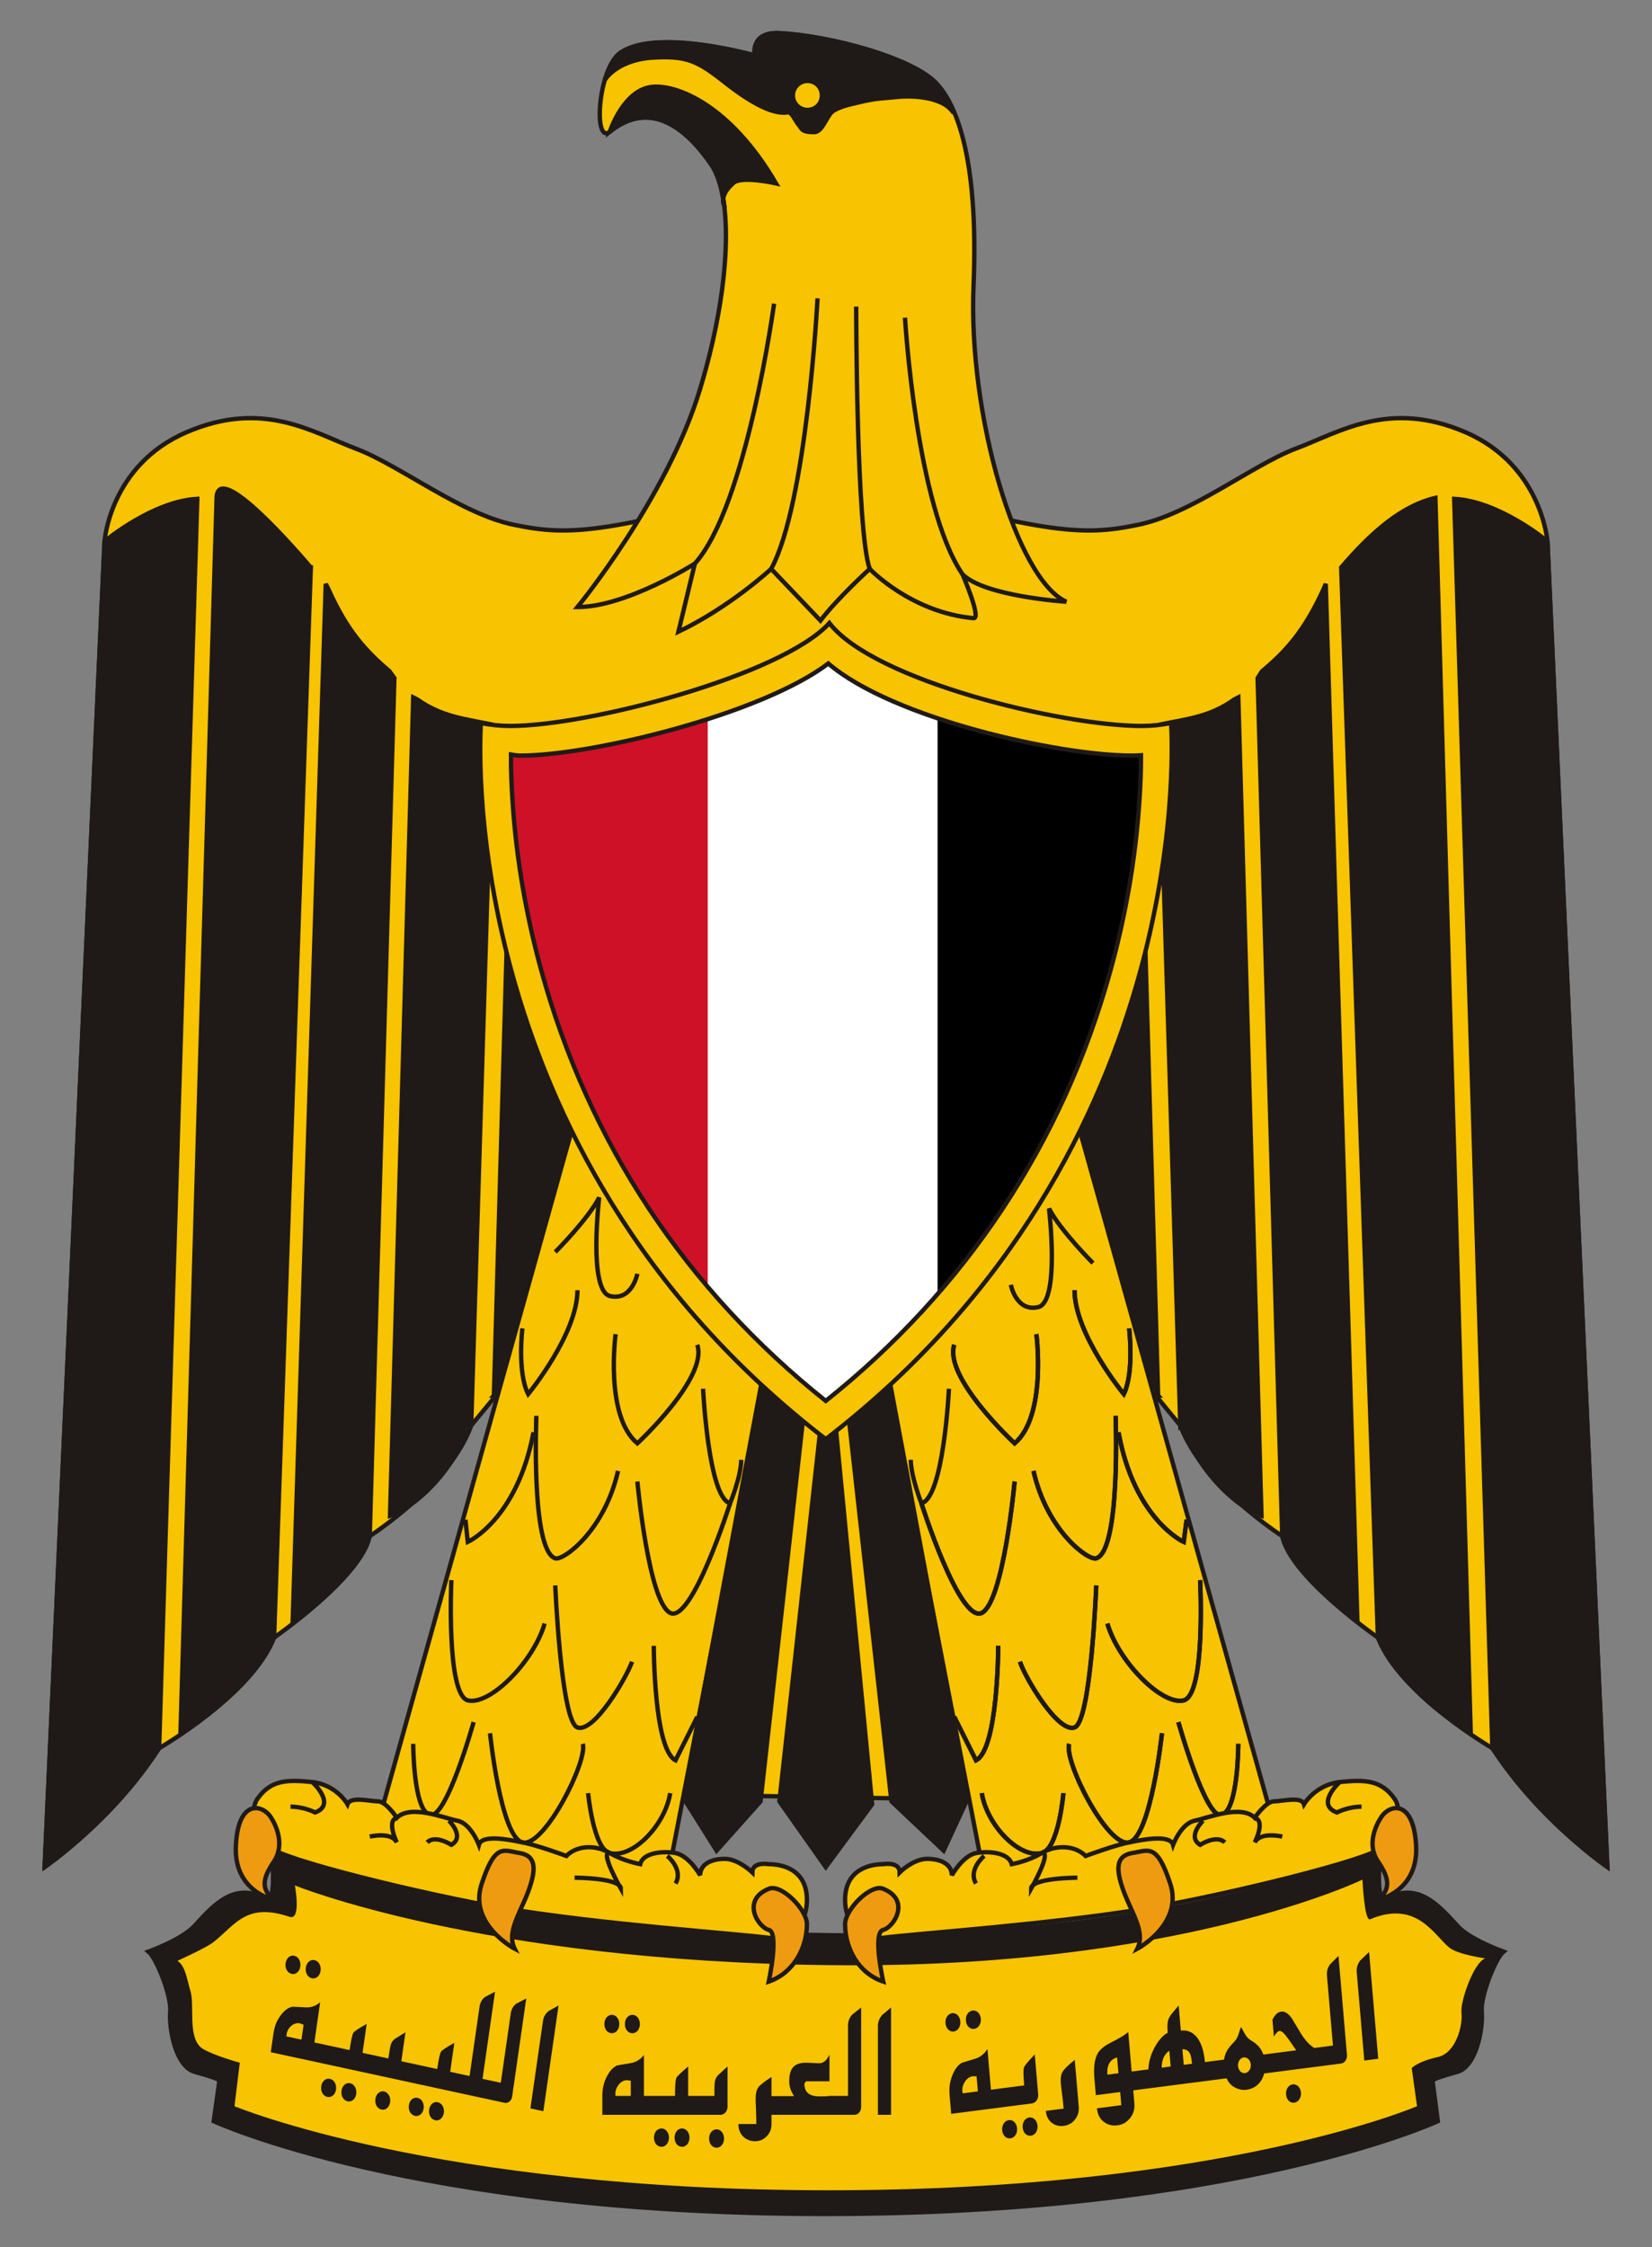 <?xml version="1.0" encoding="UTF-8"?>
<!DOCTYPE svg PUBLIC "-//W3C//DTD SVG 1.1//EN" "http://www.w3.org/Graphics/SVG/1.1/DTD/svg11.dtd">
<!-- Creator: CorelDRAW -->
<svg xmlns="http://www.w3.org/2000/svg" xml:space="preserve" width="125mm" height="170mm" shape-rendering="geometricPrecision" text-rendering="geometricPrecision" image-rendering="optimizeQuality" fill-rule="evenodd" clip-rule="evenodd"
viewBox="0 0 1.25e+007 1.7e+007"
 xmlns:xlink="http://www.w3.org/1999/xlink"
 version="1.1">
 <rect x="0" y="0" width="1.25e+007" height="1.7e+007" fill="#808080" stroke="none"/>
 <defs>
    <clipPath id="id0">
     <path d="M8.63351e+006 5.71419e+006c-24600,1540 -49320,2310 -74220,2310 -543320,0 -1.80532e+006,-278760 -2.29174e+006,-696690 -509520,386070 -1.79231e+006,696690 -2.32684e+006,696690 -25070,0 -49840,-3070 -74390,-7570 -1240,121770 5090,247990 12650,362790 28280,429090 103540,859700 217800,1.27405e+006 359680,1.30412e+006 1.09587e+006,2.41239e+006 2.15141e+006,3.2531e+006 1.05645e+006,-841400 1.79343e+006,-1.9507e+006 2.15393e+006,-3.25575e+006 114440,-414300 189940,-844870 218490,-1.27394e+006 7470,-112460 13760,-235680 12910,-354990z"/>
    </clipPath>
 </defs>
 <g id="Layer_x0020_1">
  <polygon fill="#F8C300" stroke="#1F1A17" stroke-width="33020" points="5.13389e+006,1.35778e+007 7.24355e+006,1.36138e+007 6.61245e+006,1.03682e+007 5.92726e+006,1.03502e+007 "/>
  <path fill="#F8C300" stroke="#1F1A17" stroke-width="33020" d="M8.1306e+006 9.76128e+006c124270,208350 800480,1.02346e+006 800480,1.02346e+006 160830,445930 771250,837040 771250,837040 62140,310690 723720,767590 723720,767590 164490,431310 866280,837030 866280,837030 394770,566560 869940,899180 869940,899180l-453240 -1.00298e+007c0,0 -43870,-577520 -621390,-826070 -577520,-248550 -950350,0 -1.28297e+006,124280 -328960,124270 -793170,497100 -1.1989e+006,577520 -413040,84060 -701800,84060 -2.3576e+006,-413040 -1.65214e+006,497100 -1.9409e+006,497100 -2.35394e+006,413040 -405730,-80420 -869940,-453250 -1.20256e+006,-577520 -328960,-124280 -701790,-372830 -1.27931e+006,-124280 -581180,248550 -621390,826070 -621390,826070l-453240 1.00298e+007c0,0 475170,-332620 866280,-899180 0,0 705450,-405720 869940,-837030 0,0 661580,-456900 723720,-767590 0,0 610420,-391110 767590,-837040 0,0 679870,-815110 804140,-1.02346e+006l3.7612e+006 0z"/>
  <path fill="#1F1A17" stroke="#1F1A17" stroke-width="33020" d="M1.12923e+007 1.32264e+007c354560,548280 869940,899180 869940,899180l-453240 -1.00298e+007c0,0 -361870,-303380 -705460,-321650l0 3650 288760 9.44866e+006z"/>
  <path fill="#1F1A17" stroke="#1F1A17" stroke-width="33020" d="M1.01483e+007 4.29312e+006c237590,-277790 464210,-467860 712760,-526350l266830 9.32439e+006c0,0 -453240,-208340 -701800,-701790l-277790 -8.09625e+006z"/>
  <path fill="#1F1A17" stroke="#1F1A17" stroke-width="33020" d="M9.70233e+006 1.16218e+007l-186420 -6.49162e+006 32900 -51170c179100,-149870 318000,-299730 464210,-617730l18270 -43860c78300,2.61791e+006 161260,5.22649e+006 239580,7.84439e+006 -199890,-186170 -388470,-306110 -568540,-640010z"/>
  <path fill="#1F1A17" stroke="#1F1A17" stroke-width="33020" d="M8.93108e+006 1.07847e+007l-160830 -5.28175e+006 10970 -21930c212000,-43860 376480,-58480 559240,-190070l29240 -14620 175450 6.19189e+006c0,0 -358200,-113310 -614070,-683520z"/>
  <path fill="#1F1A17" stroke="#1F1A17" stroke-width="33020" d="M8.76294e+006 1.05581e+007l-135240 -4.72251e+006 -10960 -21930c-328970,168140 -877250,62140 -877250,62140l391110 3.88546e+006c124270,248560 632340,796840 632340,796840z"/>
  <g id="_68642960">
   <path id="_68409912" fill="#1F1A17" stroke="#1F1A17" stroke-width="33020" d="M1.20401e+006 1.32264e+007c-350900,548280 -866280,899180 -866280,899180l453240 -1.00298e+007c0,0 361870,-303380 701800,-321650l0 3650 -288760 9.44866e+006z"/>
   <path id="_68983424" fill="#1F1A17" stroke="#1F1A17" stroke-width="33020" d="M2.35174e+006 4.29312e+006c-237590,-277790 -705310,-781550 -712760,-526350 -91110,3.11896e+006 -182290,6.23199e+006 -273440,9.35094e+006 280260,-203550 588680,-481580 708410,-728340l277790 -8.09625e+006z"/>
   <path id="_68984048" fill="#1F1A17" stroke="#1F1A17" stroke-width="33020" d="M2.79767e+006 1.16218e+007l186420 -6.49162e+006 -36550 -51170c-175450,-149870 -318010,-299730 -460560,-617730l-21930 -43860 -250800 7.86093e+006c214130,-179590 376260,-288420 583420,-656550z"/>
   <path id="_69312520" fill="#1F1A17" stroke="#1F1A17" stroke-width="33020" d="M3.56526e+006 1.07847e+007l160830 -5.28175e+006 -7310 -21930c-212000,-43860 -376480,-58480 -562900,-190070l-29240 -14620 -175450 6.19189e+006c0,0 361860,-113310 614070,-683520z"/>
   <path id="_68643320" fill="#1F1A17" stroke="#1F1A17" stroke-width="33020" d="M3.73706e+006 1.05581e+007l135240 -4.72251e+006 10960 -21930c328970,168140 877250,62140 877250,62140l-391110 3.88546e+006c-124270,248560 -632340,796840 -632340,796840z"/>
  </g>
  <path fill="#1F1A17" stroke="#1F1A17" stroke-width="33020" d="M6.24817e+006 1.675e+007c3.12153e+006,0 4.63113e+006,-701800 4.63113e+006,-701800l-40210 -310690c0,0 25590,-18280 186420,-62140 146200,-40210 197380,-328970 186410,-456900 -10970,-113310 102350,-402070 164480,-453240 0,0 -259510,-91380 -350890,-197380 -149870,-164490 -299730,-328970 -537320,-204690 -91380,47520 -40200,-383800 -40200,-383800 0,0 -1.42187e+006,701800 -4.19251e+006,661590 -2.77063e+006,-40200 -4.20347e+006,-661590 -4.20347e+006,-661590 0,0 51180,431320 -40200,383800 -237590,-124280 -387450,40200 -537320,204690 -95030,106000 -350890,197380 -350890,197380 62130,51170 175450,339930 164480,453240 -10970,127930 40210,416690 186410,456900 160830,43860 186420,62140 186420,62140l-43860 310690c0,0 1.50959e+006,701800 4.63112e+006,701800z"/>
  <path fill="#F8C300" d="M6.2701e+006 1.65709e+007c2.97533e+006,0 4.45203e+006,-636000 4.45203e+006,-636000l-40210 -288760c0,0 47520,-51170 201030,-84070 135250,-32900 186420,-241240 175450,-332620 -10960,-84070 91380,-380140 179110,-413040 0,0 -212000,-29240 -274140,-84070 -116970,-98690 -248560,-358210 -595800,-212000 -43860,21930 -58480,-299720 -58480,-299720 0,0 -1.39628e+006,679860 -4.03533e+006,646960 -2.63905e+006,-29240 -4.04264e+006,-603100 -4.04264e+006,-603100 0,0 51170,266830 -40210,237590 -325310,-109660 -405720,54820 -573860,190060 -54830,43870 -274140,142560 -274140,142560 62140,40200 73100,149860 98690,230270 32890,113320 -25590,358210 91380,434970 84070,51170 281450,106000 281450,106000l-40210 328970c0,0 1.52056e+006,636000 4.49588e+006,636000z"/>
  <path fill="#F8C300" stroke="#1F1A17" stroke-width="33020" d="M8.04653e+006 8.10914e+006l1.57173e+006 5.62168e+006c0,0 -1.23911e+006,456900 -2.18946e+006,372830l-785870 -4.05361e+006 1.4036e+006 -1.9409e+006z"/>
  <path fill="none" stroke="#1F1A17" stroke-width="33020" d="M8.54363e+006 1.005e+007c0,0 40210,332630 -40210,497110 0,0 -372820,-453240 -372820,-785870"/>
  <path fill="none" stroke="#1F1A17" stroke-width="33020" d="M8.54363e+006 1.005e+007c0,0 40210,332630 -40210,497110 0,0 -372820,-453240 -372820,-785870"/>
  <path fill="none" stroke="#1F1A17" stroke-width="33020" d="M7.84184e+006 1.00939e+007c0,0 80410,617720 -164490,826070 0,0 -537310,-497110 -456900,-745660"/>
  <path fill="none" stroke="#1F1A17" stroke-width="33020" d="M7.84184e+006 1.00939e+007c0,0 80410,617720 -164490,826070 0,0 -537310,-497110 -456900,-745660"/>
  <path fill="none" stroke="#1F1A17" stroke-width="33020" d="M7.18025e+006 1.05069e+007c0,0 -40210,826080 -208350,866280 0,0 -80410,-204690 -80410,-328960"/>
  <path fill="none" stroke="#1F1A17" stroke-width="33020" d="M8.9786e+006 1.14975e+007l-21930 168140c0,0 -372830,-168140 -493450,-829730"/>
  <path fill="none" stroke="#1F1A17" stroke-width="33020" d="M8.9786e+006 1.14975e+007l-21930 168140c0,0 -372830,-168140 -493450,-829730"/>
  <path fill="none" stroke="#1F1A17" stroke-width="33020" d="M7.8199e+006 1.11283e+007c102350,453240 413040,679860 475180,661580 186410,-62130 146210,-1.07828e+006 146210,-1.07828e+006"/>
  <path fill="none" stroke="#1F1A17" stroke-width="33020" d="M7.8199e+006 1.11283e+007c102350,453240 413040,679860 475180,661580 186410,-62130 146210,-1.07828e+006 146210,-1.07828e+006"/>
  <path fill="none" stroke="#1F1A17" stroke-width="33020" d="M7.67735e+006 1.12087e+007c0,0 -84070,910140 -248550,994210 -168140,80420 -456900,-829730 -456900,-829730"/>
  <path fill="none" stroke="#1F1A17" stroke-width="33020" d="M7.67735e+006 1.12087e+007c0,0 -84070,910140 -248550,994210 -168140,80420 -456900,-829730 -456900,-829730"/>
  <path fill="none" stroke="#1F1A17" stroke-width="33020" d="M8.29508e+006 1.19946e+007c0,0 -40210,1.03441e+006 -164480,1.07462e+006 -124280,43860 -372830,-372830 -413040,-497100"/>
  <path fill="none" stroke="#1F1A17" stroke-width="33020" d="M8.29508e+006 1.19946e+007c0,0 -40210,1.03441e+006 -164480,1.07462e+006 -124280,43860 -372830,-372830 -413040,-497100"/>
  <path fill="none" stroke="#1F1A17" stroke-width="33020" d="M7.55308e+006 1.24515e+007c0,0 0,782210 -168140,866280l-164490 -328960"/>
  <path fill="none" stroke="#1F1A17" stroke-width="33020" d="M7.55308e+006 1.24515e+007c0,0 0,782210 -168140,866280l-164490 -328960"/>
  <path fill="none" stroke="#1F1A17" stroke-width="33020" d="M9.3697e+006 1.31935e+007c0,0 0,497100 -124270,537310 -120620,43860 -328970,-701800 -328970,-701800"/>
  <path fill="none" stroke="#1F1A17" stroke-width="33020" d="M9.3697e+006 1.31935e+007c0,0 0,497100 -124270,537310 -120620,43860 -328970,-701800 -328970,-701800"/>
  <path fill="none" stroke="#1F1A17" stroke-width="33020" d="M8.79218e+006 1.31131e+007c0,0 -84060,782210 -248550,826080 -164480,40200 -497100,-621390 -453240,-745660"/>
  <path fill="none" stroke="#1F1A17" stroke-width="33020" d="M8.79218e+006 1.31131e+007c0,0 -84060,782210 -248550,826080 -164480,40200 -497100,-621390 -453240,-745660"/>
  <path fill="none" stroke="#1F1A17" stroke-width="33020" d="M8.04653e+006 1.35663e+007c0,0 -36560,424000 -164490,453240 -164480,43860 -413030,-204690 -453240,-453240"/>
  <path fill="none" stroke="#1F1A17" stroke-width="33020" d="M8.04653e+006 1.35663e+007c0,0 -36560,424000 -164490,453240 -164480,43860 -413030,-204690 -453240,-453240"/>
  <path fill="none" stroke="#1F1A17" stroke-width="33020" d="M9.08094e+006 1.19544e+007c0,0 43870,866280 -124270,910140 -164490,40210 -493450,-292410 -577520,-581170"/>
  <path fill="none" stroke="#1F1A17" stroke-width="33020" d="M9.08094e+006 1.19544e+007c0,0 43870,866280 -124270,910140 -164490,40210 -493450,-292410 -577520,-581170"/>
  <g id="_72092440">
   <path id="_71770896" fill="#F8C300" stroke="#1F1A17" stroke-width="33020" d="M1.05503e+007 1.36065e+007c84070,120620 -40210,288760 -102340,372830 -62140,84070 -1.14042e+006,350900 -1.75815e+006,456900 -749310,124280 -1.73987e+006,190070 -2.02863e+006,226620 -164480,18280 -266830,-124270 -266830,-288760 0,-230270 186410,-270480 288760,-270480 0,0 124280,-21930 124280,62140 0,0 102340,-102350 208340,-102350 102350,0 186420,40210 186420,124280 0,0 80410,-146210 182760,-168140 106000,-18280 248550,0 270480,84070 0,0 124280,-21930 226620,-84070 102350,-62140 248560,-62140 332620,21930 0,0 226630,-84070 328970,-102340 102350,-21940 310690,-62140 332620,18270 0,0 62140,-164480 164490,-182760 102340,-21930 350900,-124270 453240,-21930 0,0 84070,-124280 146210,-124280 62140,0 208340,-40200 226620,21940 0,0 84070,-146210 270480,-168140 186420,-18280 310700,-18280 413040,124270z"/>
   <path id="_68328952" fill="#EF9B11" stroke="#1F1A17" stroke-width="33020" d="M1.0448e+007 1.37528e+007c-40210,62140 -106000,204690 -21940,328970 84070,124270 102350,208340 0,292410 0,0 310700,-62130 288760,-416690 -21930,-350900 -204690,-307030 -266820,-204690z"/>
   <path id="_72083592" fill="#EF9B11" stroke="#1F1A17" stroke-width="33020" d="M8.56556e+006 1.40196e+007c-124270,21930 -124270,124280 -62140,292420 62140,164480 164490,307030 102350,431310 0,0 350900,-186420 248550,-493450 -102340,-310690 -164480,-248560 -288760,-230280z"/>
   <path id="_43333472" fill="#EF9B11" stroke="#1F1A17" stroke-width="33020" d="M6.68314e+006 1.42901e+007c-95030,-40200 -288760,157180 -288760,266830 0,186420 102350,372830 288760,434970 0,0 -84070,-372830 0,-391100 84070,-21940 208350,-226630 0,-310700z"/>
  </g>
  <g id="_43614352">
   <path id="_71898952" fill="none" stroke="#1F1A17" stroke-width="33020" d="M1.01373e+007 1.34823e+007c0,0 -186410,168140 -21930,230270 0,0 84070,-43860 186420,-43860"/>
   <path id="_66995016" fill="none" stroke="#1F1A17" stroke-width="33020" d="M9.70233e+006 1.38953e+007c0,0 -164490,-40200 -208350,43870 0,0 84070,-164490 0,-186420"/>
   <path id="_44279976" fill="none" stroke="#1F1A17" stroke-width="33020" d="M9.10288e+006 1.37747e+007c0,0 -124280,120620 -21940,182760 0,0 124280,-80410 186420,-18270"/>
   <path id="_44571512" fill="none" stroke="#1F1A17" stroke-width="33020" d="M8.15253e+006 1.4206e+007c0,0 -350900,0 -350900,84070 0,0 164480,-288760 80410,-270480"/>
   <path id="_70075752" fill="none" stroke="#1F1A17" stroke-width="33020" d="M7.44707e+006 1.40415e+007c0,0 -124270,102350 -62130,208350"/>
  </g>
  <path fill="#F8C300" stroke="#1F1A17" stroke-width="33020" d="M4.44982e+006 8.10914e+006l-1.57173e+006 5.62168e+006c0,0 1.24276e+006,456900 2.19311e+006,372830l785870 -4.05361e+006 -1.40725e+006 -1.9409e+006z"/>
  <path fill="none" stroke="#1F1A17" stroke-width="33020" d="M4.20127e+006 9.47252e+006c0,0 248550,-248550 332620,-413030 0,0 -84070,701790 80410,745660 168140,40200 208350,-168140 208350,-168140"/>
  <path fill="none" stroke="#1F1A17" stroke-width="33020" d="M3.95271e+006 1.005e+007c0,0 -40200,332630 43870,497110 0,0 372820,-453240 372820,-785870"/>
  <path fill="none" stroke="#1F1A17" stroke-width="33020" d="M4.65816e+006 1.00939e+007c0,0 -84060,617720 164490,826070 0,0 537310,-497110 453240,-745660"/>
  <path fill="none" stroke="#1F1A17" stroke-width="33020" d="M5.31975e+006 1.05069e+007c0,0 40210,826080 204690,866280 0,0 84070,-204690 84070,-328960"/>
  <path fill="none" stroke="#1F1A17" stroke-width="33020" d="M3.5214e+006 1.14975e+007l18280 168140c0,0 372830,-168140 497100,-829730"/>
  <path fill="none" stroke="#1F1A17" stroke-width="33020" d="M4.67644e+006 1.11283e+007c-102340,453240 -413040,679860 -475170,661580 -186420,-62130 -142560,-1.07828e+006 -142560,-1.07828e+006"/>
  <path fill="none" stroke="#1F1A17" stroke-width="33020" d="M4.82265e+006 1.12087e+007c0,0 84070,910140 248550,994210 164480,80420 453240,-829730 453240,-829730"/>
  <path fill="none" stroke="#1F1A17" stroke-width="33020" d="M4.20127e+006 1.19946e+007c0,0 43860,1.03441e+006 168130,1.07462e+006 124280,43860 369180,-372830 413040,-497100"/>
  <path fill="none" stroke="#1F1A17" stroke-width="33020" d="M4.94692e+006 1.24515e+007c0,0 0,782210 164490,866280l164480 -328960"/>
  <path fill="none" stroke="#1F1A17" stroke-width="33020" d="M3.12664e+006 1.31935e+007c0,0 0,497100 124280,537310 124270,43860 332620,-701800 332620,-701800"/>
  <path fill="none" stroke="#1F1A17" stroke-width="33020" d="M3.70782e+006 1.31131e+007c0,0 80410,782210 244890,826080 168140,40200 497110,-621390 456900,-745660"/>
  <path fill="none" stroke="#1F1A17" stroke-width="33020" d="M4.44982e+006 1.35663e+007c0,0 40210,424000 164480,453240 168140,43860 416690,-204690 456900,-453240"/>
  <path fill="none" stroke="#1F1A17" stroke-width="33020" d="M3.4154e+006 1.19544e+007c0,0 -40210,866280 124280,910140 168140,40210 497100,-292410 581170,-581170"/>
  <path fill="#F8C300" stroke="#1F1A17" stroke-width="33020" d="M1.94967e+006 1.36065e+007c-84070,120620 40210,288760 102340,372830 62140,84070 1.13677e+006,350900 1.75815e+006,456900 749310,124280 1.73987e+006,190070 2.02498e+006,226620 164480,18280 270480,-124270 270480,-288760 0,-230270 -186410,-270480 -288760,-270480 0,0 -124280,-21930 -124280,62140 0,0 -106000,-102350 -208340,-102350 -102350,0 -186420,40210 -186420,124280 0,0 -80410,-146210 -186410,-168140 -102350,-18280 -248550,0 -266830,84070 0,0 -124280,-21930 -230280,-84070 -102340,-62140 -244900,-62140 -328960,21930 0,0 -226630,-84070 -332630,-102340 -102340,-21940 -307030,-62140 -328960,18270 0,0 -62140,-164480 -164490,-182760 -106000,-21930 -350900,-124270 -456900,-21930 0,0 -80410,-124280 -142550,-124280 -62140,0 -208340,-40200 -230280,21940 0,0 -80410,-146210 -266820,-168140 -186420,-18280 -310700,-18280 -413040,124270z"/>
  <path fill="#EF9B11" stroke="#1F1A17" stroke-width="33020" d="M2.05201e+006 1.37528e+007c40210,62140 102350,204690 21940,328970 -84070,124270 -106010,208340 0,292410 0,0 -310700,-62130 -288760,-416690 18270,-350900 204690,-307030 266820,-204690z"/>
  <path fill="#EF9B11" stroke="#1F1A17" stroke-width="33020" d="M3.93444e+006 1.40196e+007c124270,21930 124270,124280 62140,292420 -62140,164480 -164490,307030 -102350,431310 0,0 -354550,-186420 -248550,-493450 102340,-310690 164480,-248560 288760,-230280z"/>
  <path fill="#EF9B11" stroke="#1F1A17" stroke-width="33020" d="M5.81686e+006 1.42901e+007c95030,-40200 288760,157180 288760,266830 0,186420 -106000,372830 -288760,434970 0,0 80410,-372830 0,-391100 -84070,-21940 -208350,-226630 0,-310700z"/>
  <g id="_44073040">
   <path id="_70052560" fill="none" stroke="#1F1A17" stroke-width="33020" d="M2.36271e+006 1.34823e+007c0,0 186410,168140 21930,230270 0,0 -84070,-43860 -186420,-43860"/>
   <path id="_69026712" fill="none" stroke="#1F1A17" stroke-width="33020" d="M2.79767e+006 1.38953e+007c0,0 164490,-40200 204690,43870 0,0 -80410,-164490 0,-186420"/>
   <path id="_68621416" fill="none" stroke="#1F1A17" stroke-width="33020" d="M3.39712e+006 1.37747e+007c0,0 124280,120620 18280,182760 0,0 -124280,-80410 -182760,-18270"/>
   <path id="_69148424" fill="none" stroke="#1F1A17" stroke-width="33020" d="M4.34747e+006 1.4206e+007c0,0 350900,0 350900,84070 0,0 -164480,-288760 -84070,-270480"/>
   <path id="_44086960" fill="none" stroke="#1F1A17" stroke-width="33020" d="M5.04927e+006 1.40415e+007c0,0 124280,102350 62140,208350"/>
  </g>
  <g id="_45085144">
   <polygon id="_44185904" fill="#1F1A17" stroke="#1F1A17" stroke-width="33020" points="5.773e+006,1.04046e+007 5.17355e+006,1.36065e+007 5.4221e+006,1.40013e+007 5.75472e+006,1.36285e+007 6.08369e+006,1.06714e+007 5.95941e+006,1.04448e+007 "/>
   <polygon id="_66788416" fill="#1F1A17" stroke="#1F1A17" stroke-width="33020" points="6.72335e+006,1.04046e+007 7.3228e+006,1.36065e+007 7.14004e+006,1.40013e+007 6.74528e+006,1.36285e+007 6.41631e+006,1.06714e+007 6.54059e+006,1.04448e+007 "/>
   <polygon id="_43998616" fill="#1F1A17" stroke="#1F1A17" stroke-width="33020" points="5.89727e+006,1.36285e+007 6.24817e+006,1.41256e+007 6.59907e+006,1.36504e+007 6.2701e+006,1.02438e+007 "/>
  </g>
  <path fill="#F8C300" stroke="#1F1A17" stroke-width="33020" d="M7.36666e+006 4.67692e+006c62140,3650 -84070,-332630 -84070,-332630 164480,168140 785870,208350 785870,208350 -372830,-164480 -745660,-1.40725e+006 -701800,-2.3978e+006 40210,-994210 -142550,-1.38532e+006 -288760,-1.53153e+006 -186410,-186410 -785870,-350900 -1.18063e+006,-372830 -222960,-10960 -186410,168140 -186410,168140 -413040,-106000 -826070,-146210 -1.01249e+006,-21930 -175450,116970 -212000,701800 -84070,599450 310690,-248550 581180,-21930 767590,248550 164490,237590 153520,910150 -84070,1.69601e+006 -248550,826070 -928420,1.65215e+006 -928420,1.65215e+006 369180,0 888220,-328970 888220,-328970l-124280 515380c391100,-186410 701800,-475170 701800,-475170l372830 391100c124270,-164480 372820,-391100 372820,-391100 0,0 310700,328960 785870,372830z"/>
  <path fill="none" stroke="#1F1A17" stroke-width="33020" d="M5.85707e+006 2.29739e+006c0,0 -208350,1.53152e+006 -599450,1.96649e+006"/>
  <path fill="none" stroke="#1F1A17" stroke-width="33020" d="M6.18603e+006 2.25718e+006c0,0 -80410,1.5498e+006 -350890,2.04691e+006"/>
  <path fill="none" stroke="#1F1A17" stroke-width="33020" d="M6.47845e+006 2.31932e+006c0,0 0,1.69601e+006 102340,1.98477e+006"/>
  <path fill="none" stroke="#1F1A17" stroke-width="33020" d="M6.84762e+006 2.40339e+006c0,0 84070,1.42552e+006 434970,1.9409e+006"/>
  <path fill="#1F1A17" stroke="#1F1A17" stroke-width="33020" d="M5.48058e+006 1.55539e+006c-18270,-135250 -51170,-241250 -98690,-310700 -186410,-270480 -456900,-497100 -767590,-248550 0,0 106000,-328970 332620,-339930 175450,-10970 573870,131590 924770,731040 0,0 -259520,-58490 -321660,-3660 -116960,102350 -69450,171800 -69450,171800z"/>
  <path fill="#1F1A17" stroke="#1F1A17" stroke-width="33020" d="M4.58141e+006 590420c25580,-84070 65790,-160830 116960,-193730 186420,-124280 599450,-84070 1.01249e+006,21930 0,0 -36550,-179100 186410,-168140 394760,21930 994220,186420 1.18063e+006,372830 43860,47520 95040,116970 138900,222970l-7310 0c-91380,-127930 -350900,-120620 -413040,-113310 -98690,10960 -160830,7310 -292410,40200 -62140,14630 -157180,32900 -208350,73110 -40210,32900 -73100,153520 -135240,153520 -98690,0 -91380,-25590 -116970,-54830 -32890,-40210 -51170,-98690 -84070,-95040 -102340,18280 -266830,-62130 -475170,-226620 -208350,-164480 -288760,-204690 -559250,-186410 -266830,21930 -350890,171790 -350890,171790l7310 -18270z"/>
  <path fill="#F8C300" stroke="#1F1A17" stroke-width="33020" d="M6.10928e+006 831660c62130,0 109650,-47520 109650,-109660 0,-62140 -47520,-109650 -109650,-109650 -58490,0 -109660,47510 -109660,109650 0,62140 51170,109660 109660,109660z"/>
  <path fill="none" stroke="#1F1A17" stroke-width="33020" d="M8.2701e+006 9.55619e+006c0,0 -248560,-248550 -332630,-413040 0,0 84070,701800 -80410,745660 -168140,40210 -208350,-168140 -208350,-168140"/>
  <g id="_44223872">
   <path id="_66795168" fill="#F8C300" stroke="#1F1A17" stroke-width="33020" d="M6.24812e+006 1.08879e+007c2.85798e+006,-2.19816e+006 2.6129e+006,-5.41809e+006 2.6129e+006,-5.41809e+006 -75410,15080 -147050,22620 -222460,22620 -599490,0 -2.02934e+006,-342960 -2.36289e+006,-778580 -357330,394290 -1.8185e+006,778580 -2.41423e+006,778580 -75410,0 -150810,-7540 -222450,-22620 0,0 -248850,3.21993e+006 2.60913e+006,5.41809e+006z"/>
   <path id="_44200944" fill="white" d="M8.63351e+006 5.71419e+006c-24600,1540 -49320,2310 -74220,2310 -543320,0 -1.80532e+006,-278760 -2.29174e+006,-696690 -509520,386070 -1.79231e+006,696690 -2.32684e+006,696690 -25070,0 -49840,-3070 -74390,-7570 -1240,121770 5090,247990 12650,362790 28280,429090 103540,859700 217800,1.27405e+006 359680,1.30412e+006 1.09587e+006,2.41239e+006 2.15141e+006,3.2531e+006 1.05645e+006,-841400 1.79343e+006,-1.9507e+006 2.15393e+006,-3.25575e+006 114440,-414300 189940,-844870 218490,-1.27394e+006 7470,-112460 13760,-235680 12910,-354990z"/>
   <g clip-path="url(#id0)">
    <g>
     <g>
      <rect id="_44073968" fill="white" transform="matrix(9.65373E-015 -0.299 0.365 7.91609E-015 5.19534E+006 1.13763E+007)" width="2.38125e+007" height="5.29167e+006"/>
      <rect id="_43809040" fill="#CE1126" transform="matrix(9.65373E-015 -0.299 0.39 8.47067E-015 3.29137E+006 1.13763E+007)" width="2.38125e+007" height="5.29167e+006"/>
      <rect id="_43612568" fill="black" transform="matrix(9.65373E-015 -0.299 0.411 8.92097E-015 7.09418E+006 1.13763E+007)" width="2.38125e+007" height="5.29167e+006"/>
     </g>
    </g>
   </g>
   <path fill="none" stroke="#1F1A17" stroke-width="33020" d="M8.63351e+006 5.71419e+006c-24600,1540 -49320,2310 -74220,2310 -543320,0 -1.80532e+006,-278760 -2.29174e+006,-696690 -509520,386070 -1.79231e+006,696690 -2.32684e+006,696690 -25070,0 -49840,-3070 -74390,-7570 -1240,121770 5090,247990 12650,362790 28280,429090 103540,859700 217800,1.27405e+006 359680,1.30412e+006 1.09587e+006,2.41239e+006 2.15141e+006,3.2531e+006 1.05645e+006,-841400 1.79343e+006,-1.9507e+006 2.15393e+006,-3.25575e+006 114440,-414300 189940,-844870 218490,-1.27394e+006 7470,-112460 13760,-235680 12910,-354990z"/>
  </g>
  <g fill="#1F1A17" transform="translate(100000,16000000) scale(440,-540)">
<path transform="translate(4300,900) rotate(-10)" d="M519,1272
C519,1348.8,579.455,1401,648,1401
C722.092,1401,777,1342.49,777,1272
C777,1203.59,724.935,1143,648,1143
C578.344,1143,519,1193.17,519,1272Z
M166,1272
C166,1346.18,223.042,1401,295,1401
C370.188,1401,423,1340.2,423,1272
C423,1203.4,372.027,1143,295,1143
C225.344,1143,166,1193.17,166,1272Z
M131,0
V271
C131,350,147.2,420.899,179,484
C234.348,593.825,303,663,387,692
C393,694,468,704,613,723
C706.96,735.312,784,773,846,838
L846,265
H1461
C1461,405,1468.07,488.963,1484,517
C1497.05,539.969,1565,593,1687,677
L1687,265
H2138
C2138,370,2140,435,2145,460
C2151,496,2170,528,2202,556
L2364,677
V265
H2991
C2991,405,2998.07,488.963,3014,517
C3027.05,539.969,3095,593,3217,677
L3217,265
H3556
V1251
C3556,1312,3580,1363,3628,1404
L3782,1504
V265
H4101
V1251
C4101,1312,4125,1363,4173,1404
L4327,1504
V112
C4327,49.608,4276.92,0,4214,0
L131,0Z
M356,280
L357,265
H620
V477
L554,485
C501,485,453,464,412,422
C370,380,352,332,356,280Z
M1423,-320
C1423,-243.406,1481.05,-191,1552,-191
C1627.19,-191,1680,-251.8,1680,-320
C1680,-388.662,1628.53,-448,1552,-448
C1481.7,-448,1423,-396.8,1423,-320Z
M1069,-320
C1069,-242.141,1128.68,-191,1199,-191
C1274.19,-191,1327,-251.8,1327,-320
C1327,-390.397,1271.9,-448,1199,-448
C1126.85,-448,1069,-396.394,1069,-320Z
M2017,-332
C2017,-257.825,2074.04,-203,2146,-203
C2221.19,-203,2274,-263.8,2274,-332
C2274,-400.601,2223.03,-461,2146,-461
C2076.34,-461,2017,-410.832,2017,-332Z
M2953,-320
C2953,-243.406,3011.05,-191,3082,-191
C3157.19,-191,3210,-251.8,3210,-320
C3210,-388.662,3158.53,-448,3082,-448
C3011.7,-448,2953,-396.8,2953,-320Z
M2599,-320
C2599,-242.141,2658.68,-191,2729,-191
C2804.19,-191,2857,-251.8,2857,-320
C2857,-390.397,2801.9,-448,2729,-448
C2656.85,-448,2599,-396.394,2599,-320Z
M4665,0
V1245
C4665,1303,4690,1355,4740,1400
L4891,1504
V0
H4665Z"/>
<path transform="translate(10000,0)" d="M519,1272
C519,1348.8,579.455,1401,648,1401
C722.092,1401,777,1342.49,777,1272
C777,1203.59,724.935,1143,648,1143
C578.344,1143,519,1193.17,519,1272Z
M166,1272
C166,1346.18,223.042,1401,295,1401
C370.188,1401,423,1340.2,423,1272
C423,1203.4,372.027,1143,295,1143
C225.344,1143,166,1193.17,166,1272Z
M131,0
V271
C131,350,147.2,420.899,179,484
C234.348,593.825,303,663,387,692
C393,694,468,704,613,723
C706.96,735.312,784,773,846,838
L846,265
H1381
C1381,405,1388.07,488.963,1404,517
C1417.05,539.969,1485,593,1607,677
L1607,265
H2058
C2058,370,2060,435,2065,460
C2071,496,2090,528,2122,556
L2284,677
V112
C2284,50.075,2228.01,0,2160,0
L131,0Z
M356,280
L357,265
H620
V477
L554,485
C501,485,453,464,412,422
C370,380,352,332,356,280Z
M1373,-320
C1373,-243.406,1431.05,-191,1502,-191
C1577.19,-191,1630,-251.8,1630,-320
C1630,-388.662,1578.53,-448,1502,-448
C1431.7,-448,1373,-396.8,1373,-320Z
M1019,-320
C1019,-242.141,1078.68,-191,1149,-191
C1224.19,-191,1277,-251.8,1277,-320
C1277,-390.397,1221.9,-448,1149,-448
C1076.85,-448,1019,-396.394,1019,-320Z
M1967,-332
C1967,-257.825,2024.04,-203,2096,-203
C2171.19,-203,2224,-263.8,2224,-332
C2224,-400.601,2173.03,-461,2096,-461
C2026.34,-461,1967,-410.832,1967,-332Z
M2471,-129
H2779
C2779,25.951,2767,157.548,2767,225
C2767,297,2783,351,2816,387
C2846,421,2921,468,3040,530
L3040,260.342
L3041,262
H3429
C3373,328,3345,397,3345,469
C3345,677.685,3459.24,730,3639,730
C3679.42,730,3796.61,723,3860,723
C3934,723,3993,763,4037,844
L4037,470
H3638
C3624,464,3614,452,3606,433
C3606,316,3692,258,3865,258
C4037.05,258,4036.97,264.999,4037,265
L4356,265
V1251
C4356,1312,4380,1363,4428,1404
L4582,1504
V112
C4582,49.608,4531.92,0,4469,0
L3040,0
V-129
C3040,-201,3010,-260,2951,-306
C2897,-349,2833,-370,2759,-370
C2680,-370,2614,-350,2561,-310
C2501,-266,2471,-205,2471,-129Z
M4870,0
V1245
C4870,1303,4895,1355,4945,1400
L5096,1504
V0
H4870Z"/>
<path transform="translate(16000,0) rotate(6)" d="M519,1272
C519,1348.8,579.455,1401,648,1401
C722.092,1401,777,1342.49,777,1272
C777,1203.59,724.935,1143,648,1143
C578.344,1143,519,1193.17,519,1272Z
M166,1272
C166,1346.18,223.042,1401,295,1401
C370.188,1401,423,1340.2,423,1272
C423,1203.4,372.027,1143,295,1143
C225.344,1143,166,1193.17,166,1272Z
M131,0
V271
C131,350,147.2,420.899,179,484
C234.348,593.825,303,663,387,692
C393,694,468,704,613,723
C706.96,735.312,784,773,846,838
L846,265
H1421
C1421,405,1428.07,488.963,1444,517
C1457.05,539.969,1525,593,1647,677
L1647,112
C1647,53.158,1595.89,0,1526,0
L131,0Z
M356,280
L357,265
H620
V477
L554,485
C501,485,453,464,412,422
C370,380,352,332,356,280Z
M1333,-320
C1333,-243.406,1391.05,-191,1462,-191
C1537.19,-191,1590,-251.8,1590,-320
C1590,-388.662,1538.53,-448,1462,-448
C1391.7,-448,1333,-396.8,1333,-320Z
M979,-320
C979,-242.141,1038.68,-191,1109,-191
C1184.19,-191,1237,-251.8,1237,-320
C1237,-390.397,1181.9,-448,1109,-448
C1036.85,-448,979,-396.394,979,-320Z
M1754,-129
H2062
C2062,25.951,2050,157.548,2050,225
C2050,297,2066,351,2099,387
C2129,421,2204,468,2323,530
L2323,-129
C2323,-201,2293,-260,2234,-306
C2180,-349,2116,-370,2042,-370
C1963,-370,1897,-350,1844,-310
C1784,-266,1754,-205,1754,-129Z
M2632,0
V234
C2632,395,2664.34,511.688,2729,583
C2773.23,631.785,2854,673,2970,707
C3115.79,749.732,3219,787,3279,822
L3279,263.323
L3280,265
H3570
C3589.52,464.561,3791.79,697.381,3953,740
C3953,812,3959,866,3973,901
C3984,931,4007,962,4042,992
L4180,1101
V747
C4398.97,747,4545.97,583.262,4546,265
L4876.06,265
C4904.09,348.646,4939.29,405.636,5084.59,500.4
C5151.79,546,5173.39,627.6,5214.19,688.8
C5254.99,627.6,5276.59,546,5343.79,500.4
C5384.43,466.178,5505.82,417.45,5556.9,265
L6125,265
L6005,440
C5947,523,5901,565,5867,565
C5839,565,5805,542,5763,497
L5763,734
C5811,798,5864,831,5924,831
C5986,831,6042,794,6094,722
L6232,487
C6294.76,384.396,6364.46,309.577,6440.12,263.531
L6441,265
H6760
V1251
C6760,1312,6784,1363,6832,1404
L6986,1504
V112
C6986,48.398,6934.71,0,6873,0
L5543.12,0
C5465.27,-171.584,5299.85,-195.6,5214.19,-195.6
C5100.19,-195.6,4938.19,-129.6,4894.99,0
L3279,0
V-185
C3279,-267,3244.77,-333.705,3178,-386
C3115.79,-434.725,3043,-459,2960,-459
C2871,-459,2795,-436,2734,-389
C2666,-339,2632,-271,2632,-185
L3053,-185
V0
H2632Z
M2860,265
H3051
V487
C3031,487,3008,481,2981,471
C2900,438,2860,369,2860,265Z
M4180,265
H4323
C4323,403.83,4299.27,469.357,4180,485
L4180,265Z
M3798,265
H3954
V487
C3863,450,3811,376,3798,265Z
M5106.19,150
C5106.19,88.8,5155.39,39.6,5216.59,39.6
C5277.79,39.6,5326.99,88.8,5326.99,150
C5326.99,211.2,5277.79,260.4,5216.59,260.4
C5155.39,260.4,5106.19,211.2,5106.19,150Z
M5886,-332
C5886,-254.724,5946.58,-203,6016,-203
C6091.19,-203,6144,-263.8,6144,-332
C6144,-401.337,6090.62,-461,6016,-461
C5943.44,-461,5886,-409.4,5886,-332Z
M7274,0
V1245
C7274,1303,7299,1355,7349,1400
L7515,1504
V0
H7274Z"/>
 </g>
 </g>
</svg>
